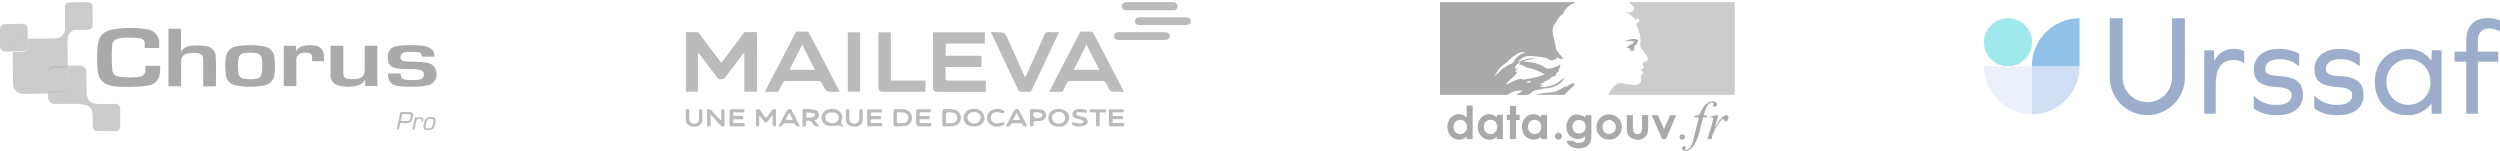<svg xmlns="http://www.w3.org/2000/svg" xmlns:xlink="http://www.w3.org/1999/xlink" width="581.388" height="35.083" viewBox="0 0 581.388 35.083">
  <defs>
    <clipPath id="clip-path">
      <rect id="Rectangle_86" data-name="Rectangle 86" width="117.429" height="28.977" fill="#bbb"/>
    </clipPath>
  </defs>
  <g id="ic-gestion.svg" transform="translate(10275.333 -2234.5)">
    <g id="Groupe_1187" data-name="Groupe 1187" transform="translate(0 1.418)" style="isolation: isolate">
      <g id="MfADvW.tif" transform="translate(-10315.333 2230.582)" style="mix-blend-mode: color;isolation: isolate">
        <g id="Groupe_383" data-name="Groupe 383" transform="translate(40 3)" style="mix-blend-mode: saturation;isolation: isolate">
          <path id="Tracé_917" data-name="Tracé 917" d="M667.354,274.462a.623.623,0,0,1-.418-.155,1.447,1.447,0,0,1-.464-1.191,24.3,24.3,0,0,0-.066-2.963,1.941,1.941,0,0,0-1.548-1.713,11.315,11.315,0,0,0-3.393-.292c-1.209.007-2.421-.022-3.627.038a1.617,1.617,0,0,1-1.748-1.736c0-.385-.01-.77-.015-1.154.026-.008,1.6,0,2.4,0a2.186,2.186,0,0,0,2.234-2.243c0-1.072-.011-3.8-.011-3.8s1.895,0,2.762,0a1.48,1.48,0,0,1,1.532,1.492c.031,1.579.066,3.071.082,4.65.02,2.137,1.11,2.7,2.772,2.763,1.234.047,2.517,0,3.752-.012.967-.011,1.287.486,1.287,1.553,0,1.156-.018,2.276-.018,3.415a1.368,1.368,0,0,1-.378,1.177,1.53,1.53,0,0,1-.761.2C670.935,274.5,668.7,274.462,667.354,274.462Z" transform="translate(-644.923 -244.492)" fill="#ccc"/>
          <path id="Tracé_918" data-name="Tracé 918" d="M649.04,258.328a1.163,1.163,0,0,1-1.11-1.064c0-.1,0-3.061,0-4.192a1.039,1.039,0,0,1,.49-.9,1.791,1.791,0,0,1,.882-.219c1.213-.036,2.519-.042,3.779-.056a1.13,1.13,0,0,1,1.265,1.235c.018.712.021,2.139.021,2.139-.414,0-.826-.005-1.239,0-1.019.019-2.125.694-2.167,1.687-.022.489-.048.88-.059,1.365C650.9,258.325,649.6,258.348,649.04,258.328Z" transform="translate(-647.93 -246.856)" fill="#ccc"/>
          <path id="Tracé_919" data-name="Tracé 919" d="M662.9,263.345c-1.045,0-2.091-.007-3.137,0a1.469,1.469,0,0,0-1.485,1.492c0,1.512,0,4.554,0,4.554s-3.842.07-5.726.084a2.309,2.309,0,0,1-2.388-2.363c-.04-2.459-.066-7.4-.066-7.4.77,0,1.54.007,2.31,0a1.075,1.075,0,0,0,1.16-1.154c0-.633,0-1.265,0-1.9h.012c2.062-.027,4.127.011,6.183-.1a2.307,2.307,0,0,0,2.5-2.549c-.027-1.524-.019-3.049-.022-4.573a1.037,1.037,0,0,1,1.091-1.2c1.44-.12,2.886-.067,4.328-.066a1.059,1.059,0,0,1,.991,1.123c.034,1.429.04,2.86.029,4.291,0,.589-.519.984-1.245,1-.838.016-1.677.016-2.517.021a1.879,1.879,0,0,0-1.946,1.506,10.268,10.268,0,0,0-.142,2.129Z" transform="translate(-647.128 -248.147)" fill="#ccc" style="mix-blend-mode: saturation;isolation: isolate"/>
          <path id="Tracé_920" data-name="Tracé 920" d="M675.944,261.447h3.4a7.507,7.507,0,0,1-.219,2.586,3.1,3.1,0,0,1-2.681,2.021,21.251,21.251,0,0,1-3.242.268,25.425,25.425,0,0,1-4.4-.093,7.5,7.5,0,0,1-1.674-.418,3.469,3.469,0,0,1-2.236-3.1,27.624,27.624,0,0,1-.049-5.807c.23-2.4,1.277-3.511,3.669-3.925a23.61,23.61,0,0,1,7.679-.045,3.167,3.167,0,0,1,2.948,3.305c.026.34,0,.682,0,1.073h-3.365c0-.305,0-.576,0-.848a1.2,1.2,0,0,0-1.143-1.4,14.767,14.767,0,0,0-3-.145,9.611,9.611,0,0,0-1.681.133c-1.179.219-1.674.644-1.743,1.84a33.6,33.6,0,0,0,.045,5.519,1.622,1.622,0,0,0,1.362,1.507,15.427,15.427,0,0,0,3.857.183,5.08,5.08,0,0,0,1.344-.177,1.4,1.4,0,0,0,1.126-1.35C675.97,262.212,675.944,261.841,675.944,261.447Z" transform="translate(-642.125 -246.651)" fill="#aaa"/>
          <path id="Tracé_921" data-name="Tracé 921" d="M685.1,266.173c0-1.789,0-3.535,0-5.28,0-.386.011-.772-.019-1.156a1.211,1.211,0,0,0-1.073-1.224,6.252,6.252,0,0,0-2.46.015,1.733,1.733,0,0,0-1.57,1.868c-.036,1.732-.016,3.467-.021,5.2v.563h-2.941V252.777h2.927v5.343c.747-1.216,1.942-1.38,3.168-1.429a10.73,10.73,0,0,1,2.589.141,2.453,2.453,0,0,1,2.3,2.445c.164,2.287.03,4.584.062,6.9Z" transform="translate(-637.842 -246.602)" fill="#aaa"/>
          <path id="Tracé_922" data-name="Tracé 922" d="M692.631,255.631a13.925,13.925,0,0,1,3.118.248,2.785,2.785,0,0,1,2.5,2.616,14.24,14.24,0,0,1,.021,3.823,2.821,2.821,0,0,1-2.495,2.667,16.622,16.622,0,0,1-6.269,0,2.726,2.726,0,0,1-2.54-2.708,12.932,12.932,0,0,1,.051-4.025,2.792,2.792,0,0,1,2.421-2.367A14,14,0,0,1,692.631,255.631Zm2.789,4.822a10.677,10.677,0,0,0-.082-1.564,1.456,1.456,0,0,0-1.347-1.429,8.512,8.512,0,0,0-2.752,0,1.441,1.441,0,0,0-1.343,1.388,12.519,12.519,0,0,0,0,3.208,1.392,1.392,0,0,0,1.283,1.346,8.374,8.374,0,0,0,2.627.045c1.073-.136,1.421-.542,1.557-1.635A12.514,12.514,0,0,0,695.42,260.453Z" transform="translate(-634.442 -245.603)" fill="#aaa"/>
          <path id="Tracé_923" data-name="Tracé 923" d="M714.922,262.186h2.868c.1.09.082.219.1.338.105.737.36,1.02,1.1,1.1a13.93,13.93,0,0,0,3.168.005,1.207,1.207,0,0,0,1-1.733.884.884,0,0,0-.672-.49,11.276,11.276,0,0,0-2.581-.222,22.487,22.487,0,0,1-2.714-.175c-2.02-.3-2.326-1.164-2.28-2.871a2.154,2.154,0,0,1,1.894-2.252,8.89,8.89,0,0,1,2.166-.244,24.632,24.632,0,0,1,4.321.152,4.2,4.2,0,0,1,1.287.423,2.133,2.133,0,0,1,1.143,2.069h-2.9c-.153-.779-.32-.993-1.069-1.053a12.191,12.191,0,0,0-2.92.048,1.032,1.032,0,0,0-.909.678c-.275.815.045,1.3.916,1.387,1.177.118,2.36.105,3.541.167a7.212,7.212,0,0,1,2.3.393,2.2,2.2,0,0,1,1.425,1.728,2.551,2.551,0,0,1-2.129,3.337,11.337,11.337,0,0,1-2.493.274,26.022,26.022,0,0,1-4.118-.124C715.679,264.881,714.916,263.974,714.922,262.186Z" transform="translate(-624.699 -245.605)" fill="#aaa"/>
          <path id="Tracé_924" data-name="Tracé 924" d="M713.166,255.714h2.891v9.362H713.23v-1.368c-.083.044-.127.052-.142.077a2.762,2.762,0,0,1-1.8,1.217,8.444,8.444,0,0,1-4.28-.071,2.326,2.326,0,0,1-1.836-2.5q0-3.136,0-6.272v-.437h2.912c.1.116.046.274.046.418,0,1.911,0,3.824,0,5.735,0,1.132.348,1.5,1.479,1.58a6.9,6.9,0,0,0,1.847-.093,1.762,1.762,0,0,0,1.629-1.822c.052-1.69.026-3.382.037-5.073A2.609,2.609,0,0,1,713.166,255.714Z" transform="translate(-628.294 -245.572)" fill="#aaa"/>
          <path id="Tracé_925" data-name="Tracé 925" d="M699.835,265.128h-2.92v-9.375h2.814v1.176c.036-.015.084-.019.1-.044a2.742,2.742,0,0,1,1.963-1.161,7.029,7.029,0,0,1,2.34-.014,2.287,2.287,0,0,1,2.11,2.258,7.194,7.194,0,0,1,.01,1.365H703.5c0-.27.008-.539,0-.808a1,1,0,0,0-1-1.132,3.563,3.563,0,0,0-1.472.09,1.534,1.534,0,0,0-1.191,1.7c-.005,1.431,0,2.862,0,4.292Z" transform="translate(-630.919 -245.604)" fill="#aaa"/>
          <path id="Tracé_926" data-name="Tracé 926" d="M717.236,269.682l-.334,1.558-.471-.134.841-3.965c.8,0,1.551-.011,2.307.006a.566.566,0,0,1,.6.6,2.589,2.589,0,0,1-.186,1.131,1.208,1.208,0,0,1-1.221.8C718.262,269.685,717.756,269.682,717.236,269.682Zm.1-.456c.474,0,.883,0,1.292,0q.164,0,.329-.012a.586.586,0,0,0,.52-.349,1.888,1.888,0,0,0,.2-.932.312.312,0,0,0-.242-.278,11.275,11.275,0,0,0-1.758-.042Z" transform="translate(-624.139 -241.578)" fill="#bbb"/>
          <path id="Tracé_927" data-name="Tracé 927" d="M722.144,270.99c-1.138,0-1.323-.226-1.112-1.284.023-.12.048-.242.077-.361a1.532,1.532,0,0,1,2.2-1.265.556.556,0,0,1,.464.593,4.227,4.227,0,0,1-.411,1.788C723.093,271,722.584,271,722.144,270.99Zm1.138-2.092a.429.429,0,0,0-.29-.431c-.419-.136-.964-.1-1.11.141a2.943,2.943,0,0,0-.419,1.666.334.334,0,0,0,.216.3.952.952,0,0,0,.372.055c.355-.01.755.045.917-.377A4.37,4.37,0,0,0,723.282,268.9Z" transform="translate(-622.468 -241.273)" fill="#bbb"/>
          <path id="Tracé_928" data-name="Tracé 928" d="M719.666,268.089c.218-.06.394-.094.489.136a1.139,1.139,0,0,1,1.283-.059c.3.227.153.571.09.887h-.4a1.044,1.044,0,0,0,.056-.375.347.347,0,0,0-.283-.3c-.518-.1-.842.155-.976.73-.143.611-.4,1.829-.4,1.829l-.463-.022Z" transform="translate(-623.167 -241.264)" fill="#bbb"/>
          <path id="Tracé_929" data-name="Tracé 929" d="M656.076,265.3s0-3.041,0-4.553a1.469,1.469,0,0,1,1.486-1.492c1.046-.01,3.137,0,3.137,0s.011,2.73.011,3.8a2.187,2.187,0,0,1-2.234,2.244C657.676,265.3,656.076,265.3,656.076,265.3Z" transform="translate(-644.924 -244.325)" fill="#aaa" opacity="0.6"/>
          <path id="Tracé_930" data-name="Tracé 930" d="M653.566,254.363c0,.633.005,1.265,0,1.9a1.075,1.075,0,0,1-1.16,1.154c-.77.008-2.31,0-2.31,0v-1.231a2.1,2.1,0,0,1,2.1-1.821C652.619,254.357,653.153,254.363,653.566,254.363Z" transform="translate(-647.128 -245.99)" fill="#aaa" opacity="0.6"/>
        </g>
      </g>
    </g>
    <g id="Groupe_1195" data-name="Groupe 1195" transform="translate(-20.545 5.131)">
      <path id="Soustraction_19" data-name="Soustraction 19" d="M19.217,21.621a13.827,13.827,0,0,1-1.4-.078,4.525,4.525,0,0,1,.684-.452,3.335,3.335,0,0,0,.713-.5c-.2-.019-.4-.03-.586-.03a4.523,4.523,0,0,0-2.874.995H0V0H31.434a3.027,3.027,0,0,1-.795.487,3.979,3.979,0,0,0-1.868,1.935l0,.008a1.014,1.014,0,0,1-.325.428,3.742,3.742,0,0,0-1.048,1.119c-.079.121-.157.25-.226.364l0,.008-.006.009c-.128.21-.261.428-.411.628A2.948,2.948,0,0,0,26.3,7.551q.084.384.17.768l0,.022c.144.643.308,1.372.44,2.1a3.054,3.054,0,0,0,.741,1.469l.083.092.043.048.063.071c.183.2.323.36.463.529l.021.026a.881.881,0,0,1,.257.513.969.969,0,0,1-.321.055,1.7,1.7,0,0,1-.855-.322l-.007,0c-.086-.052-.193-.116-.3-.168a.275.275,0,0,0,.028.22.257.257,0,0,1,.031.189.252.252,0,0,1-.253.161,1.076,1.076,0,0,1-.149-.014h-.017a1.234,1.234,0,0,0-.167-.015.5.5,0,0,0-.107.01c-.06,0-.069.063-.08.125s-.02.121-.073.15l-.178-.023-.025,0h0c-.183-.023-.348-.045-.52-.073-.083-.014-.2-.032-.234-.088a1.431,1.431,0,0,0-1.1-.519l-.155-.024a19.523,19.523,0,0,0-3.114-.314c-.15,0-.307,0-.468.01a3.072,3.072,0,0,0-2.2,1.172.213.213,0,0,0-.034.089l0,.008c-.007.026-.017.063-.032.11a12.506,12.506,0,0,1,3.632-.961l.043-.01.007,0A.281.281,0,0,1,22,12.931a.058.058,0,0,1,.044.017.129.129,0,0,1,.022.1l-2.854.71c.282.046.563.077.874.111l.021,0c.318.034.647.07.971.126a7.681,7.681,0,0,1,3.5,1.285.915.915,0,0,0,.58.18,1.924,1.924,0,0,0,.282-.023,5.262,5.262,0,0,0,2.357-.837.442.442,0,0,1,.113-.06.047.047,0,0,1,.018,0,.254.254,0,0,1,.037,0h.017l.034,0a2.817,2.817,0,0,1-.344,1.049l0,0-.017.036-.017.036-.043.09a.428.428,0,0,0,.159.242l.016.015a.359.359,0,0,1-.222.127h-.009a.69.69,0,0,0-.237.11c-.039.05-.078.11-.118.172l-.011.017a2.025,2.025,0,0,1-.342.433.113.113,0,0,0,.11.057H27a.134.134,0,0,1,.1.033,4.468,4.468,0,0,1-.816.37,5.9,5.9,0,0,0-.694.294l.045.026.039.023.027.015.012.007.057.033.012.007c-.293.174-.6.33-.895.481l0,0-.006,0a9.469,9.469,0,0,0-1.6.955.686.686,0,0,0,.294.059l.094,0h.021l.074,0a.534.534,0,0,1,.161.021.586.586,0,0,1-.28.188c-.133.056-.271.115-.32.278.142.008.293.012.448.012a6.761,6.761,0,0,0,2.67-.527,7.155,7.155,0,0,0,2.277-1.584.346.346,0,0,1,.01.349,1.844,1.844,0,0,1-.622.75,5.824,5.824,0,0,1-3.114,1.3,13.964,13.964,0,0,0-2.735.5,3.583,3.583,0,0,0-.867.356.367.367,0,0,1-.162.157.331.331,0,0,0-.172.184.274.274,0,0,1-.256.181.282.282,0,0,0-.063-.007.42.42,0,0,0-.251.117l0,0-.045.035A9.545,9.545,0,0,1,19.217,21.621Zm-1.366-5.434a.191.191,0,0,1,.183.078,7.925,7.925,0,0,1-1.426,1.528l0,0,0,0a8.8,8.8,0,0,0-1.284,1.323.469.469,0,0,0,.142.024A.7.7,0,0,0,15.83,19c.03-.019.059-.037.09-.054A11,11,0,0,1,18.4,17.9a1.555,1.555,0,0,1,.413-.069.745.745,0,0,1,.553.236c.51-.127,1.051-.23,1.528-.322h.018a13.658,13.658,0,0,0,3.411-.974A12.612,12.612,0,0,0,20.114,15.2a.483.483,0,0,0-.222-.134l0,0a.5.5,0,0,1-.216-.126,2.048,2.048,0,0,0-1.039-.4c-.078-.014-.165-.031-.245-.047.239-.27.239-.27.257-.516a2.167,2.167,0,0,0-1.271,1.38.694.694,0,0,0,.455.108,1.066,1.066,0,0,1,.387.052.588.588,0,0,1-.315.16.64.64,0,0,0-.3.139c.043.106-.005.217-.143.329a.44.44,0,0,0,.231.054l.083,0h.076Zm2.99,2.112h0a2.229,2.229,0,0,1-.267.105,1.662,1.662,0,0,0-.611.323H20.1a2.621,2.621,0,0,0,1.133-.207.593.593,0,0,0-.315-.2l-.072-.025Zm-1.677-6.684a1.924,1.924,0,0,0-.932.252,8.71,8.71,0,0,0-1.652,1.145c-.152.134-.3.277-.448.415l-.053.051a8.916,8.916,0,0,1-1.11.947A5.719,5.719,0,0,0,13.118,16.5a2.079,2.079,0,0,1-.162.242l0,0a1.9,1.9,0,0,0-.276.47l.048-.023.029-.014a.172.172,0,0,0,.042-.022c.249-.221.5-.462.728-.674A8.522,8.522,0,0,1,16.679,14.3a1.084,1.084,0,0,0,.541-.584c.022-.04.043-.079.066-.117a3,3,0,0,1,.82-.978c.224-.16.448-.322.676-.487l.152-.11.152-.11a.683.683,0,0,0,.206.033.718.718,0,0,0,.5-.228A1.979,1.979,0,0,0,19.164,11.615Z" transform="translate(-9919.911 2229.869)" fill="#aaa" stroke="rgba(0,0,0,0)" stroke-miterlimit="10" stroke-width="1"/>
      <path id="Tracé_1100" data-name="Tracé 1100" d="M486.349,21.559H457.067a4.471,4.471,0,0,1,1.805-2.483,2.43,2.43,0,0,1,1.678-.142c.75.1,1.5.226,2.246.333a1.9,1.9,0,0,0,.848-.068,1.284,1.284,0,0,0,.839-1.766.43.43,0,0,1-.024-.251c.107-.282.459-.409.619-.692-.142-.435-.142-.435-.538-.716.246-.164.536-.264.683-.563.055-.371-.4-.661-.219-1.1.15-.2.412-.2.637-.274.6-.2.754-.53.421-1.066-.271-.436-.582-.849-.885-1.264a9.151,9.151,0,0,1-.569-.855,1.707,1.707,0,0,1-.2-1.232,4.631,4.631,0,0,0-.264-2.276,14.083,14.083,0,0,0-.718-2c.1-.387.523-.458.692-.783a.51.51,0,0,0-.28-.607c-.3,0-.287.507-.636.387-.088-.147.095-.219.06-.3-.819-.433-1.35-1.245-2.294-1.427l.048-.092c.238.018.476.044.714.052.855.03,1.185-.308,1.173-1.218-.316-.454-.858-.71-1.2-1.162h24.65Z" transform="translate(-10337.723 2229.869)" fill="#ccc"/>
      <path id="Soustraction_13" data-name="Soustraction 13" d="M2.87,7.89a3.943,3.943,0,0,1-1.727-.408A2.1,2.1,0,0,1,.023,6.119H1.555A1.7,1.7,0,0,0,2.8,6.6a2.725,2.725,0,0,0,.289-.016c1-.108,1.381-.555,1.309-1.545A2.367,2.367,0,0,1,2.737,5.7a3.029,3.029,0,0,1-.395-.027A2.57,2.57,0,0,1,.5,4.535,3.133,3.133,0,0,1,.784.763,2.165,2.165,0,0,1,2.43,0,4,4,0,0,1,4.419.657l.01-.168c.006-.1.012-.21.02-.329H5.79a.228.228,0,0,1,.046.176c0,.011,0,.022,0,.033q0,.9,0,1.806V2.2c0,.96,0,1.953,0,2.933a3.8,3.8,0,0,1-.1.85A2.136,2.136,0,0,1,4.346,7.612,4.215,4.215,0,0,1,2.87,7.89Zm.087-6.625H2.946A1.482,1.482,0,0,0,1.437,2.835a1.605,1.605,0,0,0,.45,1.152A1.513,1.513,0,0,0,2.97,4.42h.017a1.479,1.479,0,0,0,1.5-1.576A1.6,1.6,0,0,0,4.061,1.7,1.494,1.494,0,0,0,2.957,1.266Z" transform="translate(-9890.534 2255.996)" fill="#aaa" stroke="rgba(0,0,0,0)" stroke-miterlimit="10" stroke-width="1"/>
      <path id="Soustraction_16" data-name="Soustraction 16" d="M2.724,7.961A2.719,2.719,0,0,1,.092,5.7,3.051,3.051,0,0,1,.767,2.891a2.472,2.472,0,0,1,1.875-.87,2.58,2.58,0,0,1,1.6.567l.1.079.14.116V.008h.032c.112,0,.224,0,.332,0,.127,0,.257,0,.385,0,.255,0,.454.008.645.026V7.788c-.206.02-.422.03-.662.03s-.486-.01-.7-.018a.618.618,0,0,1-.043-.291.718.718,0,0,0-.012-.189A.071.071,0,0,0,4.4,7.293a.081.081,0,0,0-.055.027A2.3,2.3,0,0,1,2.724,7.961Zm.248-4.636A1.519,1.519,0,0,0,1.45,4.95a1.536,1.536,0,0,0,1.485,1.7h.033A1.558,1.558,0,0,0,4.53,5a1.7,1.7,0,0,0-.419-1.184,1.512,1.512,0,0,0-1.1-.49Z" transform="translate(-9918.188 2253.904)" fill="#aaa" stroke="rgba(0,0,0,0)" stroke-miterlimit="10" stroke-width="1"/>
      <path id="Soustraction_15" data-name="Soustraction 15" d="M2.719,5.93A2.678,2.678,0,0,1,.471,4.662,3.213,3.213,0,0,1,.007,2.733,3.093,3.093,0,0,1,.719.9,2.521,2.521,0,0,1,2.636,0,2.554,2.554,0,0,1,4.218.559c.035.027.07.056.113.092l0,0,.088.073C4.438.52,4.449.36,4.46.183A.881.881,0,0,1,4.768.138c.049,0,.1,0,.146,0h0c.052,0,.1,0,.157,0h.053c.079,0,.164,0,.268,0h.448V5.767c-.2.018-.423.027-.668.027-.211,0-.421-.006-.624-.012l-.06,0a.6.6,0,0,1-.045-.29.6.6,0,0,0-.019-.2.087.087,0,0,0-.045-.014.092.092,0,0,0-.064.03A2.281,2.281,0,0,1,2.719,5.93Zm.25-4.63H2.96A1.533,1.533,0,0,0,1.434,2.961,1.547,1.547,0,0,0,2.956,4.624a1.5,1.5,0,0,0,1.088-.437,1.728,1.728,0,0,0,.472-1.245,1.713,1.713,0,0,0-.444-1.176A1.5,1.5,0,0,0,2.969,1.3Z" transform="translate(-9911.126 2255.927)" fill="#aaa" stroke="rgba(0,0,0,0)" stroke-miterlimit="10" stroke-width="1"/>
      <path id="Soustraction_14" data-name="Soustraction 14" d="M2.72,5.921A2.66,2.66,0,0,1,.544,4.778,3.23,3.23,0,0,1,.008,2.721,3.071,3.071,0,0,1,.82.773,2.514,2.514,0,0,1,4.1.475l.162.116L4.4.684A.677.677,0,0,0,4.445.408.487.487,0,0,1,4.5.157H5.832v5.6H4.5a.4.4,0,0,1-.047-.25.438.438,0,0,0-.02-.185A.124.124,0,0,0,4.36,5.3a.129.129,0,0,0-.085.045l-.011.01A2.309,2.309,0,0,1,2.72,5.921ZM2.961,1.3a1.509,1.509,0,0,0-1.124.48A1.657,1.657,0,0,0,1.425,3.06,1.535,1.535,0,0,0,2.793,4.612c.051,0,.1.006.149.006a1.524,1.524,0,0,0,1.552-1.65A1.528,1.528,0,0,0,3.279,1.333,1.788,1.788,0,0,0,2.961,1.3Z" transform="translate(-9900.86 2255.93)" fill="#aaa" stroke="rgba(0,0,0,0)" stroke-miterlimit="10" stroke-width="1"/>
      <path id="Soustraction_12" data-name="Soustraction 12" d="M2.931,5.858h0A2.925,2.925,0,0,1,.839,5.01,2.907,2.907,0,0,1,0,2.929,2.933,2.933,0,0,1,.849.858,2.884,2.884,0,0,1,2.9,0h.012A3.024,3.024,0,0,1,5.036.848,2.886,2.886,0,0,1,5.915,2.92a2.885,2.885,0,0,1-.837,2.066A3,3,0,0,1,2.931,5.858Zm.02-4.544H2.921a1.554,1.554,0,0,0-1.509,1.6,1.657,1.657,0,0,0,.454,1.2,1.486,1.486,0,0,0,1.068.435h.022A1.535,1.535,0,0,0,4.488,2.934a1.667,1.667,0,0,0-.437-1.161A1.5,1.5,0,0,0,2.951,1.314Z" transform="translate(-9883.521 2255.976)" fill="#aaa" stroke="rgba(0,0,0,0)" stroke-miterlimit="10" stroke-width="1"/>
      <path id="Tracé_1106" data-name="Tracé 1106" d="M505.932,305.68h1.322c.113.152.059.314.063.465.022.929-.035,1.86.036,2.789a1.845,1.845,0,0,0,.113.543.9.9,0,0,0,.977.607.894.894,0,0,0,.9-.656,2.212,2.212,0,0,0,.1-.719c0-.858,0-1.717,0-2.575,0-.14,0-.28,0-.439a12,12,0,0,1,1.429-.017c0,.376,0,.716,0,1.056-.012.786.011,1.572-.042,2.359a2.331,2.331,0,0,1-2.987,2.237,2.106,2.106,0,0,1-1.9-2.109c-.081-1.164-.018-2.339-.018-3.54" transform="translate(-10382.369 1950.458)" fill="#aaa"/>
      <path id="Tracé_1107" data-name="Tracé 1107" d="M573.433,305.916h1.441l1.412,3.245,1.421-3.253h1.429l-2.383,5.538h-.93l-2.39-5.529" transform="translate(-10444.094 1950.235)" fill="#aaa"/>
      <path id="Tracé_1108" data-name="Tracé 1108" d="M181.576,284.2h-.684a6.716,6.716,0,0,1-.026-1.166c.223-.089.458,0,.709-.071v-2.019a12.726,12.726,0,0,1,1.425-.011v2.048h.822a9.9,9.9,0,0,1,.026,1.183c-.271.075-.53,0-.831.064v4.39h-1.441Z" transform="translate(-10085.231 1973.075)" fill="#aaa"/>
      <path id="Tracé_1109" data-name="Tracé 1109" d="M658.778,272.06h-.994a.4.4,0,0,1,.055-.367.46.46,0,0,1,.3-.047.957.957,0,0,0,.911-.534c.212-.372.4-.757.615-1.128a3.509,3.509,0,0,1,1.4-1.418,1.66,1.66,0,0,1,1.279-.2.883.883,0,0,1,.608.5.5.5,0,0,1-.439.707.38.38,0,0,1-.4-.532c.034-.106.118-.2.1-.317a.734.734,0,0,0-.929.062,2.35,2.35,0,0,0-.671.825,13.981,13.981,0,0,0-.722,1.988c.3.11.589,0,.858.081a.656.656,0,0,1-.1.39h-.87c-.241.956-.474,1.894-.716,2.831a13.273,13.273,0,0,1-1.127,3.135,4.347,4.347,0,0,1-.987,1.286,2.171,2.171,0,0,1-1.156.521,1.018,1.018,0,0,1-.694-.159.485.485,0,0,1-.243-.549.465.465,0,0,1,.418-.373.381.381,0,0,1,.49.3c0,.168-.138.272-.216.4.084.16.21.148.339.124a1.441,1.441,0,0,0,.957-.666,4.441,4.441,0,0,0,.559-1.384c.463-1.768.916-3.539,1.372-5.308a1.152,1.152,0,0,0,.013-.162" transform="translate(-10518.5 1984.603)" fill="#aaa"/>
      <path id="Tracé_1110" data-name="Tracé 1110" d="M725.519,311.294h-.92c.4-1.637,1.013-3.194,1.339-4.782-.243-.446-.655-.179-.95-.353a10.379,10.379,0,0,1,2.117-.445l-.806,2.734a1.061,1.061,0,0,0,.326-.4,10.026,10.026,0,0,1,1.309-1.69,2.55,2.55,0,0,1,.791-.578c.445-.185.74.032.712.511a1.491,1.491,0,0,1-.181.611c-.162.306-.273.346-.661.258-.155-.112-.135-.31-.228-.452-.256-.111-.414.05-.555.209a9.086,9.086,0,0,0-2.146,3.8c-.045.179-.092.357-.148.576" transform="translate(-10582.276 1950.413)" fill="#aaa"/>
      <path id="Tracé_1111" data-name="Tracé 1111" d="M267.011,220.338a25.339,25.339,0,0,0-2.164,2.041h-6.765a15.518,15.518,0,0,1,3.037-.5,7.171,7.171,0,0,0,1.72-.288,6.518,6.518,0,0,0,1.554-.768,1.832,1.832,0,0,1,1.1-.4,3.136,3.136,0,0,1,1.151-.658c.2-.04.456-.179.585.138-.027.168-.2.264-.218.435" transform="translate(-10155.827 2029.039)" fill="#aaa"/>
      <path id="Tracé_1112" data-name="Tracé 1112" d="M502.2,102.354a1.619,1.619,0,0,1-1.071.156c.041-.19.329-.08.306-.334-.26-.289-.753-.206-1.065-.524a1.23,1.23,0,0,1,.479-.148c.366-.476,1.023-.6,1.4-1.127a4.174,4.174,0,0,0-2.266.042c.721-.586,2.555-.916,3.146-.354.033.355-.241.548-.436.759,0,.11.12.143.092.248-.15.147-.4.153-.531.393l-.054.889" transform="translate(-10376.952 2138.664)" fill="#aaa"/>
      <path id="Tracé_1113" data-name="Tracé 1113" d="M312.191,353.634a.8.8,0,1,1-.819.8.8.8,0,0,1,.819-.8" transform="translate(-10204.54 1906.608)" fill="#aaa"/>
      <path id="Tracé_1114" data-name="Tracé 1114" d="M649.236,359.237a.59.59,0,0,1-.591-.637.6.6,0,0,1,.637-.594.624.624,0,0,1,.6.642.6.6,0,0,1-.645.59" transform="translate(-10512.847 1902.613)" fill="#aaa"/>
    </g>
    <g id="Groupe_1037" data-name="Groupe 1037" transform="translate(-10775.508 -457.982)">
      <g id="Groupe_399" data-name="Groupe 399" transform="translate(659.649 2692.982)">
        <g id="Groupe_398" data-name="Groupe 398" clip-path="url(#clip-path)">
          <path id="Tracé_1051" data-name="Tracé 1051" d="M975.418,0c.112.044.227.083.337.134a.857.857,0,0,1,.542.971.842.842,0,0,1-.8.765,1.423,1.423,0,0,1-.157,0q-5.484,0-10.969,0a.914.914,0,0,1-.992-.745A.9.9,0,0,1,964,.112,1.123,1.123,0,0,0,964.166,0Z" transform="translate(-861.958)" fill="#bbb"/>
          <path id="Tracé_1052" data-name="Tracé 1052" d="M16.791,79.994H13.9V71.078l-.12-.059c-.113.133-.233.261-.339.4q-2.018,2.651-4.032,5.3a1.213,1.213,0,0,1-1.783,0Q5.591,74.05,3.552,71.382c-.1-.136-.215-.267-.427-.53v9.138H.317V66.136c.914,0,1.8-.019,2.692.017.16.006.345.211.461.366q2.378,3.168,4.739,6.348c.093.125.189.248.336.44.176-.225.334-.419.484-.619,1.526-2.047,3.057-4.09,4.569-6.147a.879.879,0,0,1,.827-.415c.665.027,1.332.02,2,0,.323-.008.425.117.424.43q-.01,6.554-.007,13.109a2.294,2.294,0,0,1-.049.327" transform="translate(-0.284 -59.164)" fill="#bbb"/>
          <path id="Tracé_1053" data-name="Tracé 1053" d="M546.391,66.556H558.4v2.627h-9.1V72.01h8.336v2.619h-8.367c0,1.014-.011,1.966.019,2.918,0,.086.27.229.418.234.77.024,1.541.012,2.312.012h6.61v2.591c-.153.008-.32.024-.487.025q-5.334,0-10.668,0c-.825,0-1.113-.277-1.114-1.094q-.006-6.158,0-12.316c0-.136.022-.272.036-.443" transform="translate(-488.846 -59.551)" fill="#bbb"/>
          <path id="Tracé_1054" data-name="Tracé 1054" d="M820.265,78.91c-.832,0-1.585.011-2.337,0a1.223,1.223,0,0,1-1.14-.708c-.244-.483-.475-.976-.762-1.432a.789.789,0,0,0-.541-.35q-3.916-.034-7.833,0a.775.775,0,0,0-.537.356c-.335.571-.629,1.168-.911,1.768a.555.555,0,0,1-.589.384c-.875-.023-1.75-.008-2.726-.008.262-.519.489-.979.725-1.434q3.169-6.086,6.332-12.174a.633.633,0,0,1,.678-.419c.682.029,1.367-.01,2.049.021a.659.659,0,0,1,.479.278q3.524,6.727,7.017,13.471c.03.058.047.122.1.249m-5.737-5.119-2.958-5.86-2.96,5.86Z" transform="translate(-718.38 -58.059)" fill="#bbb"/>
          <path id="Tracé_1055" data-name="Tracé 1055" d="M174.678,78.911c1.137-2.191,2.22-4.281,3.307-6.369,1.257-2.415,2.524-4.825,3.768-7.246a.63.63,0,0,1,.68-.41c.682.03,1.367-.009,2.048.022a.658.658,0,0,1,.477.278q3.537,6.746,7.042,13.508a.881.881,0,0,1,.042.186,23.832,23.832,0,0,1-2.552-.031,1.518,1.518,0,0,1-.875-.652c-.321-.45-.5-1-.8-1.467a.787.787,0,0,0-.563-.32q-3.888-.032-7.777,0a.771.771,0,0,0-.547.342c-.352.6-.638,1.241-.972,1.854-.07.129-.236.288-.361.291-.941.025-1.883.013-2.915.013m11.655-5.122-2.96-5.865-2.959,5.865Z" transform="translate(-156.292 -58.054)" fill="#bbb"/>
          <path id="Tracé_1056" data-name="Tracé 1056" d="M673.955,65.778c.976.056,1.83.06,2.671.168.618.08.9.605,1.135,1.132q1.731,3.872,3.47,7.74c.221.491.444.981.711,1.572.119-.233.2-.376.268-.526,1.4-3.12,2.818-6.234,4.187-9.368a.949.949,0,0,1,1.091-.685c.742.052,1.49.013,2.337.013-.379.814-.7,1.52-1.037,2.224-1.752,3.709-3.512,7.414-5.25,11.129a.767.767,0,0,1-.861.547c-.592-.047-1.192.009-1.786-.025a.642.642,0,0,1-.469-.279c-2.141-4.489-4.265-8.986-6.468-13.642" transform="translate(-603.017 -58.854)" fill="#bbb"/>
          <path id="Tracé_1057" data-name="Tracé 1057" d="M436.6,77.869v2.6c-.194.01-.363.026-.533.026q-4.626,0-9.253,0c-.872,0-1.16-.288-1.16-1.163q0-6.082,0-12.164v-.515h2.895V77.869Z" transform="translate(-380.848 -59.639)" fill="#bbb"/>
          <rect id="Rectangle_85" data-name="Rectangle 85" width="2.851" height="13.818" transform="translate(37.69 7.006)" fill="#bbb"/>
          <path id="Tracé_1058" data-name="Tracé 1058" d="M998.964,35.141q-2.677,0-5.355,0c-.7,0-1.107-.341-1.1-.9,0-.544.392-.914,1.058-.916q5.408-.017,10.815,0c.684,0,1.109.4,1.088.948s-.449.873-1.147.874q-2.678,0-5.355,0" transform="translate(-888.038 -29.805)" fill="#bbb"/>
          <path id="Tracé_1059" data-name="Tracé 1059" d="M952.787,68.013q-2.678,0-5.355,0c-.721,0-1.12-.306-1.142-.866s.4-.951,1.127-.957c1.557-.014,3.115,0,4.672,0q2.914,0,5.827,0c.873,0,1.33.319,1.332.918s-.434.909-1.317.91h-5.145" transform="translate(-846.686 -59.216)" fill="#bbb"/>
          <path id="Tracé_1060" data-name="Tracé 1060" d="M159.878,240.476h-.78v-2.448l-.114-.038c-.333.438-.664.878-1,1.314s-.514.439-.847.016a9.031,9.031,0,0,0-1.154-1.3c0,.63,0,1.261,0,1.891s-.028.654-.745.531v-3.866a.836.836,0,0,1,1.109.356c.356.553.781,1.063,1.213,1.641.435-.58.866-1.088,1.219-1.644a.849.849,0,0,1,1.1-.36Z" transform="translate(-138.898 -211.609)" fill="#bbb"/>
          <path id="Tracé_1061" data-name="Tracé 1061" d="M568.165,235.97c.468.048.943.061,1.4.151a1.938,1.938,0,0,1-.1,3.826,18.29,18.29,0,0,1-2.3.068.473.473,0,0,1-.32-.334c-.025-1.1-.027-2.2,0-3.3,0-.125.228-.323.374-.349a5.421,5.421,0,0,1,.942-.016l0-.047m-.484,3.317c.364,0,.657,0,.95,0a4.286,4.286,0,0,0,.628-.038,1.178,1.178,0,0,0,1.024-1.152,1.141,1.141,0,0,0-.88-1.259,6.953,6.953,0,0,0-1.408-.088.434.434,0,0,0-.3.3c-.027.713-.014,1.427-.014,2.236" transform="translate(-507.162 -211.133)" fill="#bbb"/>
          <path id="Tracé_1062" data-name="Tracé 1062" d="M305.092,240l-1.1-.288a14.277,14.277,0,0,1-2.087.13,1.966,1.966,0,0,1-1.809-1.86A1.931,1.931,0,0,1,301.63,236a2.855,2.855,0,0,1,2.547.381,1.721,1.721,0,0,1,.589,2.138.749.749,0,0,0,.2,1.064,2.189,2.189,0,0,1,.193.243l-.066.174m-2.735-.813c.281-.018.422-.014.559-.038a1.345,1.345,0,0,0,1.146-1.126,1.144,1.144,0,0,0-.949-1.3,3.1,3.1,0,0,0-1.459.1,1.025,1.025,0,0,0-.688,1.064,1.134,1.134,0,0,0,.683,1.08,3.924,3.924,0,0,0,.708.218" transform="translate(-268.505 -211.04)" fill="#bbb"/>
          <path id="Tracé_1063" data-name="Tracé 1063" d="M99.915,238.923H97.589v.9h2.576c.173.736.138.783-.535.784-.806,0-1.612-.006-2.418,0-.35,0-.5-.131-.5-.5.015-1.031,0-2.062.017-3.093,0-.137.168-.384.263-.387,1.046-.028,2.094-.018,3.156-.018v.73H97.584v.814h2.33Z" transform="translate(-86.534 -211.708)" fill="#bbb"/>
          <path id="Tracé_1064" data-name="Tracé 1064" d="M460.242,235.975c.468.047.942.061,1.4.148a1.9,1.9,0,0,1,1.6,1.916,1.854,1.854,0,0,1-1.568,1.888,17.276,17.276,0,0,1-2.453.092c-.1,0-.281-.206-.284-.319-.022-1.1-.026-2.2,0-3.294a.538.538,0,0,1,.355-.37,5.157,5.157,0,0,1,.941-.017l0-.044m.51,3.318a5.281,5.281,0,0,0,.591-.04,1.178,1.178,0,0,0,1.027-1.142,1.153,1.153,0,0,0-.918-1.276,10.685,10.685,0,0,0-1.3-.1c-.308-.016-.437.137-.425.447.015.4,0,.8,0,1.2.009,1.035-.1.888,1.024.9" transform="translate(-410.618 -211.137)" fill="#bbb"/>
          <path id="Tracé_1065" data-name="Tracé 1065" d="M938.171,238.5v.735h-2.355v.9h2.547c.245.676.174.791-.459.792-.788,0-1.576-.009-2.364,0-.408.006-.605-.13-.6-.575.021-1.115.007-2.23.007-3.385h3.421v.687H935.81v.845Z" transform="translate(-836.534 -212.028)" fill="#bbb"/>
          <path id="Tracé_1066" data-name="Tracé 1066" d="M400.78,236.927H404.2v.71c-.674,0-1.334,0-1.994,0-.282,0-.6-.1-.609.4,0,.479.285.428.587.426.592,0,1.185,0,1.808,0v.745h-1.631c-.821,0-.821,0-.7.882h2.619v.778c-1.063,0-2.125.01-3.186-.016-.107,0-.3-.219-.3-.34-.023-1.184-.014-2.369-.014-3.588" transform="translate(-358.594 -211.989)" fill="#bbb"/>
          <path id="Tracé_1067" data-name="Tracé 1067" d="M512.271,236.589v.724h-2.493c-.225.778-.174.846.56.847h1.708v.745h-1.665c-.785,0-.819.045-.632.891h2.587v.786h-1.954c-1.518,0-1.518,0-1.518-1.531,0-.681-.018-1.363.015-2.043.007-.145.194-.4.3-.4,1.012-.031,2.025-.018,3.087-.018" transform="translate(-455.3 -211.684)" fill="#bbb"/>
          <path id="Tracé_1068" data-name="Tracé 1068" d="M260.9,238.863l1.132,1.327a1.285,1.285,0,0,1-1.437-.476c-.3-.423-.565-.931-1.263-.822-.305.048-.444.113-.421.433.02.276,0,.554,0,.87h-.782v-3.942a7.875,7.875,0,0,1,3.046.189,1.078,1.078,0,0,1,.747,1.041,1.179,1.179,0,0,1-.622,1.18c-.107.058-.217.108-.4.2m-1.9-.7a11.248,11.248,0,0,0,1.527-.023c.2-.027.412-.288.517-.494.055-.109-.087-.461-.18-.476-.59-.1-1.191-.137-1.789-.2-.044.377-.088.754-.13,1.131,0,.011.022.025.054.058" transform="translate(-230.966 -211.336)" fill="#bbb"/>
          <path id="Tracé_1069" data-name="Tracé 1069" d="M803.609,239.977c-1.553-.009-2.493-.937-2.367-2.336a.865.865,0,0,1,.009-.1A1.909,1.909,0,0,1,802.718,236a2.7,2.7,0,0,1,2.781.572,1.883,1.883,0,0,1,.4,2.086,2.256,2.256,0,0,1-2.292,1.323m.029-3.381a1.406,1.406,0,0,0-1.579,1.312,1.426,1.426,0,0,0,1.552,1.352,1.379,1.379,0,0,0,1.554-1.325,1.351,1.351,0,0,0-1.527-1.339" transform="translate(-716.896 -211.028)" fill="#bbb"/>
          <path id="Tracé_1070" data-name="Tracé 1070" d="M616.143,236.074a2.267,2.267,0,0,1,2.413,1.4,1.938,1.938,0,0,1-1.357,2.546,4.179,4.179,0,0,1-1.8.026,1.917,1.917,0,0,1-1.569-2A2.056,2.056,0,0,1,615.7,236.1c.19-.024.384-.023.446-.027m.13.72c-.94-.005-1.561.509-1.571,1.3a1.563,1.563,0,0,0,3.094.049,1.355,1.355,0,0,0-1.523-1.35" transform="translate(-549.218 -211.226)" fill="#bbb"/>
          <path id="Tracé_1071" data-name="Tracé 1071" d="M48.087,240.52H47.28v-3.891a.958.958,0,0,1,1.154.335,20.672,20.672,0,0,0,2.137,2.207v-2.565h.744v3.878a.827.827,0,0,1-1.034-.283c-.683-.793-1.4-1.56-2.194-2.442Z" transform="translate(-42.304 -211.659)" fill="#bbb"/>
          <path id="Tracé_1072" data-name="Tracé 1072" d="M712.7,240.007c-.422.06-.78.077-1.022-.382a.742.742,0,0,0-.523-.292c-.433-.043-.875,0-1.311-.018-.472-.022-.87-.019-1.1.538-.07.17-.522.183-.8.268l-.1-.143c.322-.627.642-1.255.966-1.881.313-.6.622-1.21.949-1.806a.647.647,0,0,1,1.064-.035c.63,1.186,1.243,2.381,1.859,3.573a.568.568,0,0,1,.016.178m-1.564-1.465-.835-1.668-.853,1.668Z" transform="translate(-633.346 -211.154)" fill="#bbb"/>
          <path id="Tracé_1073" data-name="Tracé 1073" d="M210.7,240.129c-.5.086-.866.087-1.108-.4a.673.673,0,0,0-.487-.272c-.488-.037-.981.008-1.469-.019a.844.844,0,0,0-.957.51c-.088.183-.5.21-.772.308l-.1-.145a3.754,3.754,0,0,1,.156-.4c.553-1.069,1.1-2.142,1.681-3.2a.94.94,0,0,1,.541-.351.494.494,0,0,1,.628.31c.606,1.212,1.243,2.409,1.892,3.655m-3.328-1.459h1.691l-.845-1.677-.846,1.677" transform="translate(-184.139 -211.283)" fill="#bbb"/>
          <path id="Tracé_1074" data-name="Tracé 1074" d="M761.42,240.257c-.776.137-.8.118-.8-.56,0-.96.014-1.92-.007-2.88-.009-.392.131-.538.517-.511.679.047,1.365.028,2.037.121a1.218,1.218,0,0,1,1.167,1.257,1.251,1.251,0,0,1-1.116,1.309,5.071,5.071,0,0,1-1.248.1c-.45-.021-.6.149-.551.572a5.4,5.4,0,0,1,0,.59m.9-1.862c.052,0,.244-.015.434-.042a1.143,1.143,0,0,0,.3-.088.588.588,0,0,0,.282-.9,2.467,2.467,0,0,0-1.794-.289.313.313,0,0,0-.092.12c-.3.632.047,1.208.87,1.2" transform="translate(-680.551 -211.431)" fill="#bbb"/>
          <path id="Tracé_1075" data-name="Tracé 1075" d="M855.931,236.374l-.4.59-.017-.161c-.592-.052-1.183-.131-1.775-.138-.154,0-.31.222-.465.341.132.14.24.335.4.408a6.284,6.284,0,0,0,.854.237,5.644,5.644,0,0,1,.8.258.946.946,0,0,1,.127,1.759,3.405,3.405,0,0,1-1.444.337,2.576,2.576,0,0,1-1.781-.573l.29-.424a16.1,16.1,0,0,0,1.865.3c.229.012.472-.253.708-.391a2.317,2.317,0,0,0-.577-.486c-.4-.156-.849-.2-1.262-.335s-.786-.318-.823-.833a1.063,1.063,0,0,1,.705-1.112,3.09,3.09,0,0,1,2.8.22" transform="translate(-762.524 -211.08)" fill="#bbb"/>
          <path id="Tracé_1076" data-name="Tracé 1076" d="M353.758,236.56h.8c0,.721-.012,1.415,0,2.108a1.081,1.081,0,0,0,1.316,1.175c.621-.062.95-.421.99-1.137.027-.488.008-.978.008-1.467,0-.208,0-.416,0-.611.718-.22.806-.162.8.527a16.948,16.948,0,0,1-.053,1.985c-.124.978-.83,1.45-1.983,1.426-1.095-.023-1.792-.55-1.865-1.518-.061-.812-.013-1.633-.013-2.487" transform="translate(-316.506 -211.619)" fill="#bbb"/>
          <path id="Tracé_1077" data-name="Tracé 1077" d="M3.863,236.648c0,.893,0,1.763,0,2.634a.705.705,0,0,1-.045.2c-.273.867-1.132,1.28-2.331,1.123a1.6,1.6,0,0,1-1.477-1.621c-.014-.767,0-1.534,0-2.363l.806-.039c0,.753-.007,1.46,0,2.167a1.082,1.082,0,0,0,1.423,1.139.933.933,0,0,0,.831-.935c.022-.575.017-1.152.021-1.728,0-.689.017-.7.775-.58" transform="translate(0 -211.682)" fill="#bbb"/>
          <path id="Tracé_1078" data-name="Tracé 1078" d="M669.787,236.537l-.309.455a9.971,9.971,0,0,0-1.558-.284,1.312,1.312,0,1,0-.047,2.621,9.15,9.15,0,0,0,1.643-.3l.284.389a2.737,2.737,0,0,1-3.491.067,2,2,0,0,1-.159-2.779,2.834,2.834,0,0,1,3.638-.17" transform="translate(-595.596 -211.124)" fill="#bbb"/>
          <path id="Tracé_1079" data-name="Tracé 1079" d="M893.957,237.608h-1.482V236.9h3.811v.7h-1.477c0,.981-.007,1.9,0,2.817,0,.289-.051.457-.4.456-.332,0-.471-.092-.464-.446.019-.906.006-1.812.006-2.819" transform="translate(-798.537 -211.965)" fill="#bbb"/>
        </g>
      </g>
    </g>
    <g id="Groupe_1294" data-name="Groupe 1294" transform="translate(-9813.945 2238.728)" opacity="0.426" style="mix-blend-mode: luminosity;isolation: isolate">
      <g id="Groupe_1293" data-name="Groupe 1293">
        <path id="Tracé_8683" data-name="Tracé 8683" d="M0,5.614A5.587,5.587,0,1,0,5.587.027,5.588,5.588,0,0,0,0,5.614" transform="translate(0 -0.021)" fill="#1ecad3"/>
        <path id="Tracé_8684" data-name="Tracé 8684" d="M47.493,47.7H58.585A11.133,11.133,0,0,1,47.493,58.876Z" transform="translate(-36.361 -36.52)" fill="#90b3e6"/>
        <path id="Tracé_8685" data-name="Tracé 8685" d="M58.582.027V11.2H47.492A11.131,11.131,0,0,1,58.582.027" transform="translate(-36.36 -0.021)" fill="#0071ce"/>
        <path id="Tracé_8686" data-name="Tracé 8686" d="M11.265,47.7H.173A11.133,11.133,0,0,0,11.265,58.876Z" transform="translate(-0.132 -36.52)" fill="#d0ddf4"/>
        <path id="Tracé_8687" data-name="Tracé 8687" d="M142.308,13.79V.013h-3V13.79a5.738,5.738,0,0,1-11.477,0V0h-3V13.79a8.734,8.734,0,0,0,17.468,0M155.97,10.4h.126V7.721a4.24,4.24,0,0,0-2.241-.568,4.783,4.783,0,0,0-4.668,2.681h-.062l-.064-2.366h-2.27v14.76h2.681V15.511c0-3.847,1.355-5.8,4.2-5.8a3.968,3.968,0,0,1,2.3.7m5.015,1.355c0-1.326,1.23-2.208,3.121-2.208a6.244,6.244,0,0,1,4.636,1.577h.126V8.289a9.171,9.171,0,0,0-4.826-1.136c-3.438,0-5.709,1.891-5.709,4.7,0,2.681,1.419,3.911,5.3,4.164,2.649.158,3.47.725,3.47,1.923,0,1.355-1.262,2.208-3.281,2.208a6.869,6.869,0,0,1-5.394-2.051H158.3V21a8.828,8.828,0,0,0,5.613,1.545c3.6,0,5.834-1.766,5.834-4.6,0-2.9-1.483-4.258-5.519-4.479-2.457-.128-3.245-.632-3.245-1.7m14.1,0c0-1.326,1.23-2.208,3.123-2.208a6.245,6.245,0,0,1,4.636,1.577h.125V8.289a9.171,9.171,0,0,0-4.826-1.136c-3.438,0-5.709,1.891-5.709,4.7,0,2.681,1.419,3.911,5.3,4.164,2.649.158,3.47.725,3.47,1.923,0,1.355-1.262,2.208-3.281,2.208a6.869,6.869,0,0,1-5.394-2.051H172.4V21a8.828,8.828,0,0,0,5.613,1.545c3.6,0,5.834-1.766,5.834-4.6,0-2.9-1.483-4.258-5.519-4.479-2.458-.128-3.247-.632-3.247-1.7M199.4,14.849a5.112,5.112,0,1,1-10.217,0,5.112,5.112,0,1,1,10.217,0m.315,7.381h2.27V7.468h-2.27l-.094,2.366h-.064a6.558,6.558,0,0,0-5.709-2.681c-4.289,0-7.381,3.217-7.381,7.7s3.09,7.7,7.381,7.7a6.616,6.616,0,0,0,5.709-2.649h.064ZM215.578,3.06V.536a6.891,6.891,0,0,0-2.9-.536c-3.185,0-4.951,1.892-4.951,5.236V7.783h-2.713v2.334h2.713V22.228h2.713V10.117h4.732V7.783h-4.732V5.3c0-1.891.947-2.9,2.617-2.9a4.622,4.622,0,0,1,2.4.662Z" transform="translate(-95.578)" fill="#1a428a"/>
      </g>
    </g>
  </g>
</svg>
